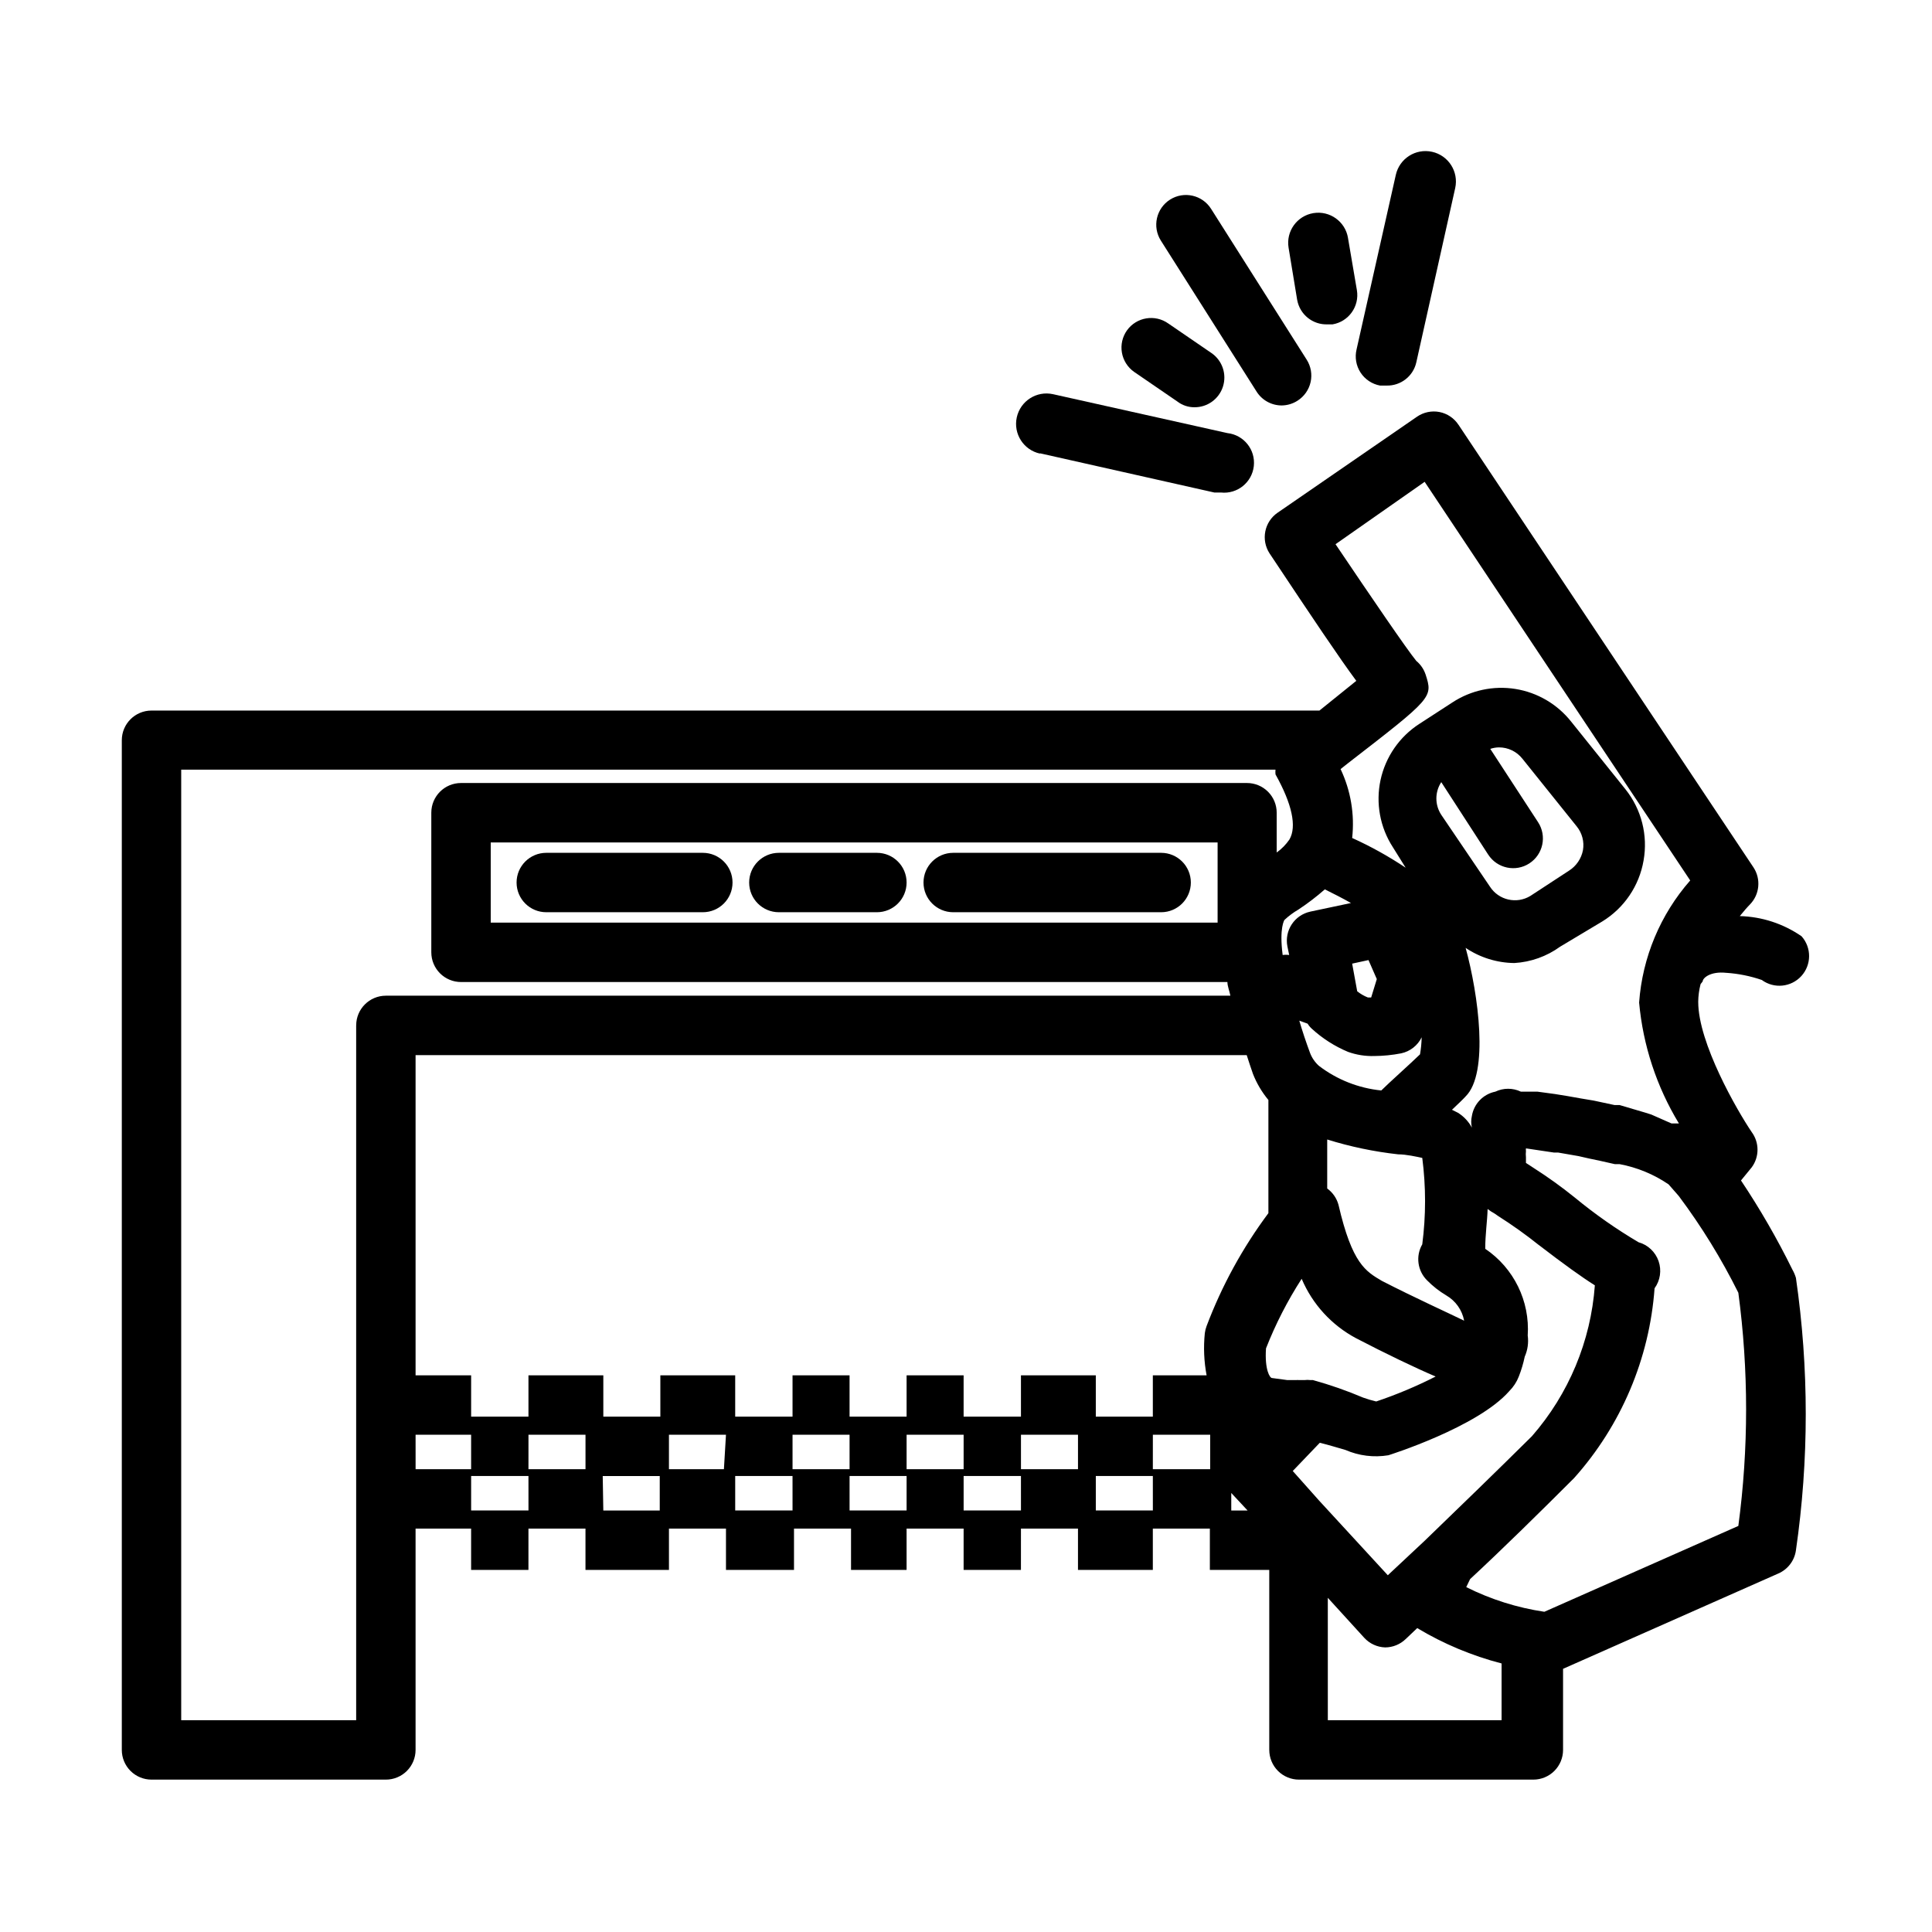 <?xml version="1.0" encoding="UTF-8"?>
<!-- Uploaded to: ICON Repo, www.iconrepo.com, Generator: ICON Repo Mixer Tools -->
<svg fill="#000000" width="800px" height="800px" version="1.1" viewBox="144 144 512 512" xmlns="http://www.w3.org/2000/svg">
 <g>
  <path d="m619 480.45c-4.019-8.16-8.57-16.051-13.621-23.613l2.832-3.465h0.004c2.059-2.781 2.059-6.586 0-9.367-3.938-5.824-14.168-23.617-14.168-34.48h-0.004c0.016-1.594 0.227-3.18 0.629-4.723l0.551-0.707c0-0.867 1.969-2.754 6.297-2.281l0.004-0.004c3.191 0.215 6.34 0.852 9.367 1.891 3.246 2.387 7.769 1.941 10.484-1.035 2.715-2.981 2.742-7.527 0.062-10.539-4.82-3.336-10.512-5.199-16.371-5.352 1.023-1.258 1.969-2.363 2.676-3.07 2.59-2.648 2.984-6.746 0.945-9.84l-78.168-117.29h-0.004c-1.16-1.758-2.973-2.977-5.035-3.387-2.086-0.402-4.242 0.051-5.984 1.262l-36.918 25.426h-0.004c-3.516 2.422-4.457 7.207-2.125 10.785 11.57 17.398 18.5 27.711 22.984 33.77l-9.762 7.871-309.52 0.004c-4.348 0-7.871 3.523-7.871 7.871v267.57c0 2.086 0.828 4.09 2.305 5.566 1.477 1.477 3.477 2.305 5.566 2.305h62.109c2.086 0 4.09-0.828 5.566-2.305 1.477-1.477 2.305-3.481 2.305-5.566v-58.648h14.719v10.941h15.191l0.004-10.941h15.113v10.941h22.121v-10.941h15.113v10.941h18.027v-10.941h15.113v10.941h14.723v-10.941h15.113v10.941h15.191l0.004-10.941h15.113v10.941h19.836v-10.941h15.113v10.941h15.742v47.703l0.004 0.004c0 2.086 0.832 4.09 2.305 5.566 1.477 1.477 3.481 2.305 5.566 2.305h62.113c2.086 0 4.09-0.828 5.566-2.305 1.477-1.477 2.305-3.481 2.305-5.566v-21.492l57.07-25.27c2.512-1.098 4.273-3.422 4.644-6.141 3.469-23.938 3.469-48.246 0-72.184-0.227-0.77-0.543-1.512-0.941-2.207zm-121.07-192.23 23.617-16.531 70.375 105.64v0.004c-7.918 9.02-12.672 20.383-13.539 32.352 1.031 11.344 4.637 22.305 10.547 32.039h-1.969l-5.352-2.359-1.496-0.473-6.926-2.047h-1.34l-5.512-1.18-3.305-0.551-3.543-0.629-3.387-0.551-4.644-0.629h-4.41l0.004-0.004c-2.141-1.02-4.629-1.02-6.769 0-3.215 0.648-5.691 3.219-6.219 6.457-0.234 1.008-0.234 2.059 0 3.07-0.867-1.613-2.144-2.973-3.699-3.938l-1.574-0.789c1.496-1.418 2.914-2.754 3.621-3.543 6.219-6.141 3.387-27 0-39.359 3.82 2.57 8.309 3.965 12.91 4.016 4.371-0.258 8.578-1.762 12.121-4.328l11.18-6.691c5.801-3.555 9.789-9.434 10.941-16.137 1.195-6.695-0.555-13.582-4.801-18.895l-14.406-17.949c-3.668-4.621-8.938-7.703-14.766-8.637-5.828-0.93-11.793 0.352-16.723 3.598l-8.738 5.668c-5.262 3.402-8.957 8.758-10.273 14.883-1.312 6.129-0.137 12.527 3.269 17.789l3.387 5.434-0.004-0.004c-4.5-3.008-9.238-5.641-14.168-7.871 0.688-6.254-0.375-12.578-3.07-18.262l1.891-1.496c22.594-17.477 22.594-17.477 20.625-23.617h-0.004c-0.469-1.383-1.312-2.609-2.438-3.543-2.519-3.07-11.969-16.926-21.414-30.938zm53.844 185.7c6.769 5.195 11.492 8.582 14.879 10.707-1.07 14.789-6.93 28.828-16.688 39.992-8.895 8.816-19.363 18.973-28.34 27.629l-9.84 9.211-18.184-19.758-7.008-7.871 7.164-7.477c2.598 0.629 4.801 1.34 6.769 1.891v-0.004c3.59 1.566 7.555 2.059 11.414 1.418 0 0 23.617-7.398 32.039-17.004 1.098-1.102 1.957-2.414 2.519-3.859 0.672-1.711 1.199-3.473 1.574-5.273 0.777-1.754 1.051-3.688 0.789-5.59 0.609-9.121-3.68-17.875-11.258-22.984 0-3.938 0.551-7.398 0.629-10.547v-0.004c0.566 0.449 1.172 0.844 1.812 1.184l1.023 0.707c3.703 2.352 7.277 4.898 10.703 7.637zm-137.21 34.562v10.941h-15.195v-10.941h-15.113v10.941h-15.113v-10.941h-15.113v10.941h-15.195v-10.941h-19.836v10.941h-15.113v-10.941h-19.84v10.941h-15.191v-10.941h-14.723v-84.863h220.26c0.551 1.652 1.023 3.227 1.652 4.961 0.984 2.512 2.367 4.852 4.094 6.926v29.992c-6.828 9.16-12.34 19.227-16.375 29.914-0.23 0.609-0.391 1.246-0.473 1.891-0.383 3.731-0.223 7.496 0.473 11.18h-14.25v10.941h-15.113v-10.941zm-78.719 24.875h-14.566v-9.133h15.113zm-32.117 1.812h15.113v9.133l-14.957-0.004zm180.66-147.37c1.125-1.055 2.367-1.98 3.699-2.754 2.457-1.621 4.797-3.41 7.008-5.356 2.203 1.102 4.566 2.281 6.926 3.621l-10.785 2.281v0.004c-4.191 0.906-6.887 5-6.062 9.211l0.473 2.281c-0.574-0.082-1.156-0.082-1.73 0-0.945-7.242 0.473-9.289 0.473-9.289zm7.871 121.94h-0.945c-0.547-0.074-1.102-0.074-1.652 0h-1.496c-0.207-0.039-0.422-0.039-0.629 0h-2.363l-4.094-0.551c-0.551 0-1.969-2.203-1.574-7.871h0.004c2.531-6.438 5.695-12.609 9.445-18.422 2.859 6.742 7.945 12.297 14.406 15.746 7.871 4.094 15.742 7.871 21.098 10.156v-0.004c-5.082 2.586-10.344 4.797-15.746 6.613-1.172-0.273-2.328-0.617-3.465-1.023-4.328-1.84-8.77-3.391-13.301-4.644zm28.34-86.594c-2.914 2.832-8.582 7.871-10.547 9.84-6.012-0.602-11.734-2.863-16.531-6.531-1.055-0.949-1.867-2.137-2.363-3.465-1.051-2.832-1.996-5.668-2.832-8.5l2.203 0.789v-0.004c0.301 0.5 0.672 0.949 1.102 1.34 2.824 2.586 6.07 4.664 9.605 6.141 2.219 0.797 4.566 1.172 6.926 1.102 2.406-0.016 4.805-0.25 7.164-0.711 2.367-0.504 4.371-2.074 5.43-4.25-0.035 1.586-0.195 3.164-0.473 4.723zm-13.934-24.715 2.203 5.039-1.496 4.879h-0.867 0.004c-1.023-0.406-1.98-0.961-2.836-1.652l-1.336-7.324zm3.543 85.016c-4.25-2.519-7.871-4.488-11.492-20.152-0.473-1.742-1.527-3.273-2.992-4.328v-12.988c6.133 1.91 12.43 3.227 18.812 3.934 2.125 0 4.879 0.629 6.375 0.945h0.004c0.988 7.606 0.988 15.305 0 22.906-1.793 3.094-1.273 7.004 1.258 9.527 1.523 1.555 3.246 2.902 5.117 4.016 2.473 1.438 4.195 3.879 4.723 6.691-3.856-1.891-13.223-6.141-21.805-10.551zm15.742-123.51c-1.727-2.625-1.727-6.031 0-8.66l12.438 19.207h0.004c2.367 3.652 7.25 4.695 10.902 2.324 3.652-2.371 4.691-7.25 2.32-10.902l-12.676-19.445h0.004c0.734-0.25 1.504-0.383 2.281-0.395 2.422-0.012 4.715 1.094 6.219 2.992l14.406 17.949c1.434 1.762 2.035 4.059 1.652 6.297-0.43 2.246-1.77 4.211-3.699 5.434l-10.234 6.691c-3.641 2.219-8.387 1.137-10.707-2.441zm-55.652 179.72 4.328 4.644h-4.328zm-231.91-123.91v184.13h-46.367v-251.91h290c-0.043 0.418-0.043 0.84 0 1.258 4.41 7.871 5.668 13.855 3.699 17.238l0.004 0.004c-0.922 1.34-2.066 2.512-3.387 3.461v-10.547c0-2.086-0.828-4.09-2.305-5.566-1.477-1.477-3.481-2.305-5.566-2.305h-208.29c-4.348 0-7.875 3.523-7.875 7.871v37c0 2.086 0.832 4.09 2.309 5.566 1.477 1.477 3.477 2.305 5.566 2.305h203.1c0 1.102 0.551 2.363 0.789 3.621h-223.8c-4.348 0-7.871 3.523-7.871 7.871zm228.29-48.492v21.254h-192.63v-21.254zm-212.54 166.1-0.004-9.133h14.719v9.133zm29.914 10.941h-15.195v-9.133h15.191zm0-20.074h15.113v9.133h-15.117zm69.98 20.074h-15.195v-9.133h15.191zm0-10.941v-9.133h15.113v9.133zm30.227 10.941h-15.113v-9.133h15.113zm0-10.941v-9.133h15.113v9.133zm30.309 10.941h-15.195v-9.133h15.191zm0-20.074h15.113v9.133h-15.113zm34.953 20.074h-15.117v-9.133h15.113zm0-20.074h15.191v9.133h-15.195zm46.367 75.648-0.004-32.43 9.684 10.629v-0.004c1.426 1.543 3.41 2.449 5.512 2.519 2.023-0.008 3.973-0.797 5.43-2.203l3.07-2.914c6.965 4.176 14.496 7.332 22.355 9.367v15.035zm108.79-51.48-51.406 22.75c-7.203-1.07-14.191-3.277-20.703-6.535l1.023-2.125c8.5-7.871 18.734-17.949 27.551-26.766h0.004c12.469-13.949 19.973-31.637 21.332-50.301 1.512-2.086 1.906-4.777 1.059-7.211-0.848-2.434-2.828-4.297-5.309-4.992-5.914-3.492-11.547-7.441-16.848-11.809-3.496-2.824-7.152-5.453-10.941-7.871l-2.047-1.34v-1.496 0.004c-0.059-0.551-0.059-1.105 0-1.652-0.035-0.238-0.035-0.477 0-0.711l7.398 1.102h1.102l5.434 0.945 2.754 0.629 2.992 0.629 3.856 0.867h1.262c4.652 0.871 9.074 2.691 12.988 5.356l2.281 2.598 0.473 0.551c6.008 8.035 11.277 16.598 15.746 25.582 2.742 20.508 2.742 41.289 0 61.797z"/>
  <path d="m476.99 247.75c1.441 2.305 3.969 3.703 6.691 3.699 1.48-0.02 2.926-0.457 4.172-1.258 1.762-1.117 3.012-2.891 3.469-4.926 0.457-2.039 0.086-4.176-1.031-5.938l-25.348-39.992c-2.324-3.672-7.188-4.766-10.863-2.441-3.672 2.328-4.766 7.191-2.438 10.867z"/>
  <path d="m509.73 246.18h1.73c3.754 0.09 7.051-2.481 7.875-6.141l10.312-46.207c0.953-4.348-1.793-8.648-6.141-9.605-4.348-0.957-8.648 1.793-9.605 6.141l-10.391 46.207c-0.512 2.106-0.137 4.324 1.039 6.141 1.18 1.82 3.051 3.07 5.18 3.465z"/>
  <path d="m419.6 264.13 46.207 10.391h1.73c4.348 0.477 8.262-2.66 8.738-7.008 0.48-4.348-2.656-8.258-7.004-8.738l-46.207-10.312h-0.004c-4.348-0.957-8.645 1.793-9.602 6.141-0.957 4.348 1.793 8.648 6.141 9.605z"/>
  <path d="m456.05 250.43c1.289 0.98 2.867 1.508 4.488 1.496 3.449 0.027 6.512-2.195 7.559-5.481 1.047-3.289-0.164-6.871-2.992-8.848l-11.492-7.871h-0.004c-3.523-2.504-8.41-1.695-10.941 1.812-1.219 1.707-1.707 3.832-1.352 5.902 0.355 2.07 1.523 3.91 3.242 5.117z"/>
  <path d="m495.8 229.96h1.34c4.277-0.719 7.164-4.769 6.453-9.051l-2.363-13.855h0.004c-0.719-4.348-4.824-7.289-9.172-6.574-4.348 0.719-7.293 4.824-6.574 9.172l2.281 13.855h0.004c0.699 3.848 4.121 6.598 8.027 6.453z"/>
  <path d="m396.61 385.75h55.105c4.348 0 7.871-3.523 7.871-7.871s-3.523-7.871-7.871-7.871h-55.105c-4.348 0-7.871 3.523-7.871 7.871s3.523 7.871 7.871 7.871z"/>
  <path d="m350.41 385.75h25.977c4.348 0 7.871-3.523 7.871-7.871s-3.523-7.871-7.871-7.871h-25.977c-4.348 0-7.875 3.523-7.875 7.871s3.527 7.871 7.875 7.871z"/>
  <path d="m288.77 385.75h41.488c4.348 0 7.871-3.523 7.871-7.871s-3.523-7.871-7.871-7.871h-41.488c-4.348 0-7.871 3.523-7.871 7.871s3.523 7.871 7.871 7.871z"/>
 </g>
</svg>